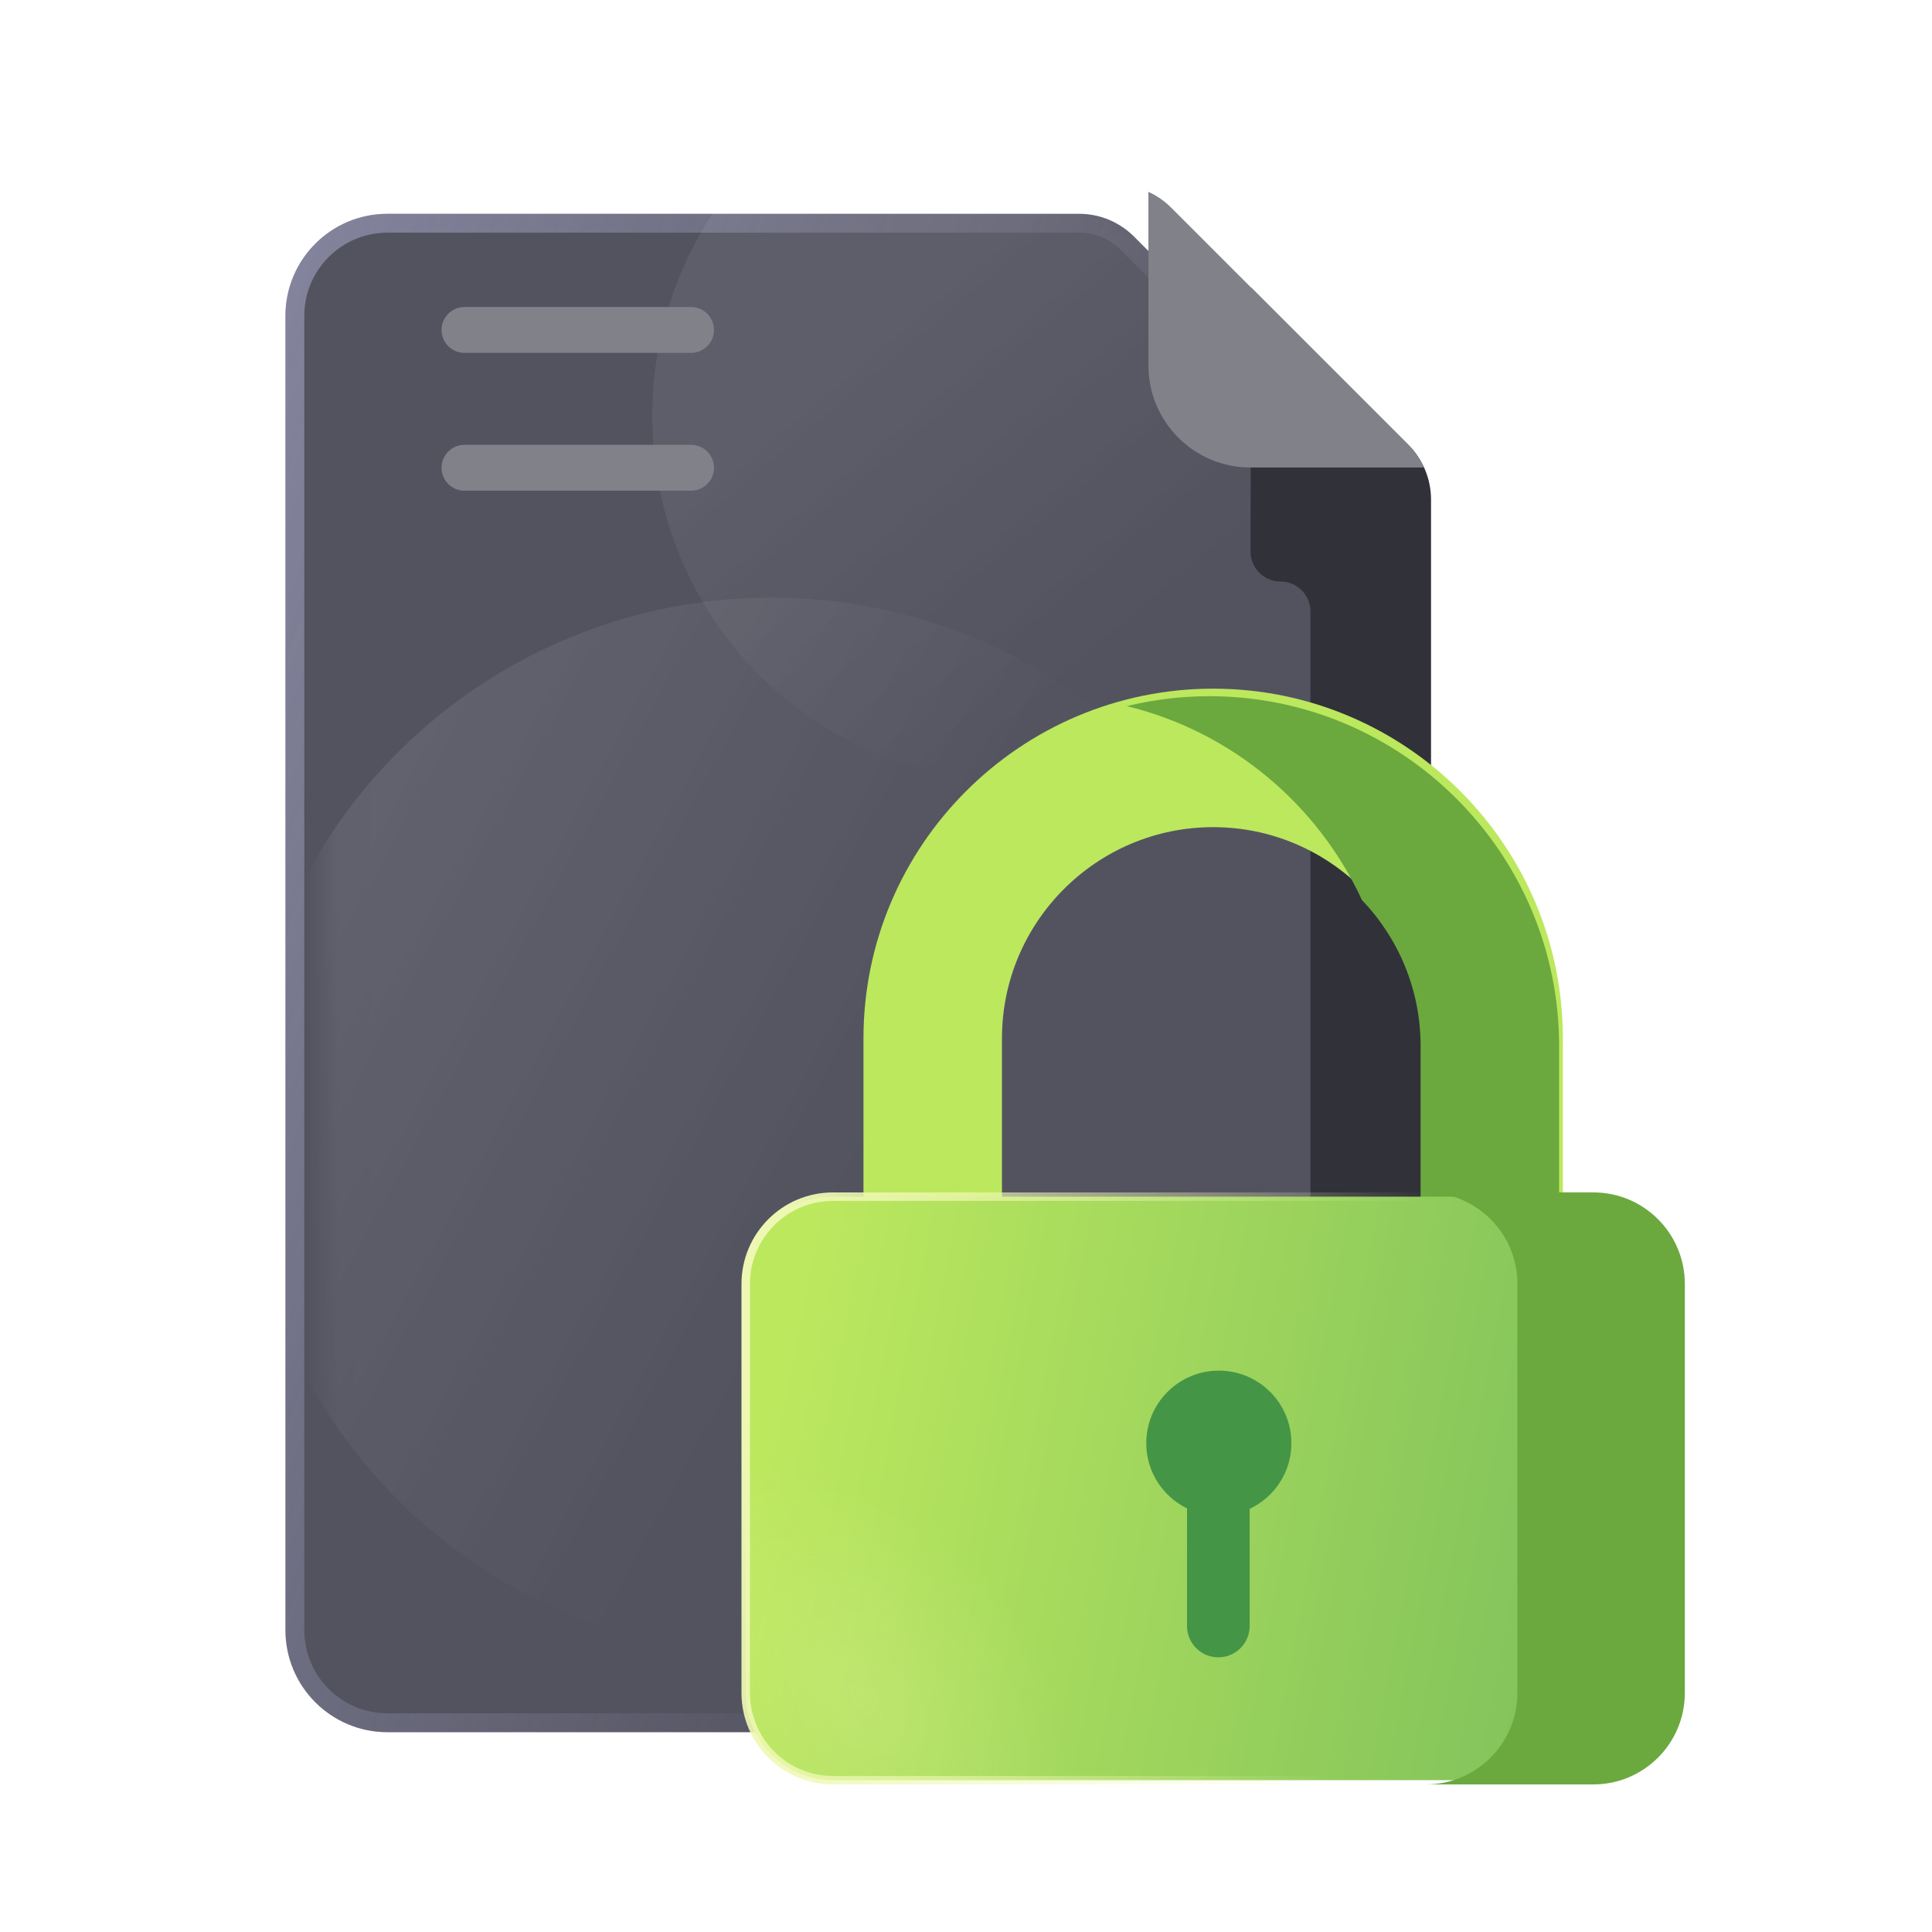 <svg width="60" height="60" viewBox="0 0 60 60" fill="none" xmlns="http://www.w3.org/2000/svg">
<g filter="url(#filter0_d_122_13990)">
<path d="M13.188 5.742C11.438 5.742 10.02 7.161 10.02 8.911V49.728C10.02 51.478 11.438 52.897 13.188 52.897H41.273C43.023 52.897 44.442 51.478 44.442 49.728V15.513C44.442 14.877 44.189 14.266 43.739 13.816L36.368 6.445C35.917 5.995 35.307 5.742 34.67 5.742H13.188Z" fill="#535360"/>
<path d="M10.312 8.911C10.312 7.323 11.6 6.035 13.188 6.035H34.67C35.229 6.035 35.765 6.257 36.161 6.652C36.161 6.652 36.161 6.652 36.161 6.652L43.531 14.023C43.927 14.418 44.149 14.954 44.149 15.513V49.728C44.149 51.317 42.861 52.604 41.273 52.604H13.188C11.6 52.604 10.312 51.317 10.312 49.728V8.911Z" stroke="url(#paint0_linear_122_13990)" stroke-opacity="0.4" stroke-width="0.586"/>
</g>
<mask id="mask0_122_13990" style="mask-type:alpha" maskUnits="userSpaceOnUse" x="10" y="5" width="31" height="48">
<g opacity="0.6">
<path d="M10.02 5.742H31.133C36.449 5.742 40.759 10.052 40.759 15.368V52.91H10.02V5.742Z" fill="#4E4E61"/>
<path d="M10.178 5.9H31.133C36.362 5.9 40.601 10.139 40.601 15.368V52.752H10.178V5.9Z" stroke="url(#paint1_linear_122_13990)" stroke-opacity="0.45" stroke-width="0.316"/>
</g>
</mask>
<g mask="url(#mask0_122_13990)">
<ellipse opacity="0.5" cx="31.373" cy="12.912" rx="11.118" ry="11.295" fill="url(#paint2_linear_122_13990)" fill-opacity="0.2"/>
<circle opacity="0.7" cx="23.961" cy="34.972" r="16.413" fill="url(#paint3_linear_122_13990)" fill-opacity="0.2"/>
</g>
<path d="M43.739 13.816L38.853 8.93L38.836 17.126C38.834 17.64 39.251 18.058 39.766 18.058C40.279 18.058 40.696 18.474 40.696 18.988V49.729C40.696 51.479 39.277 52.897 37.527 52.897H41.273C43.023 52.897 44.442 51.479 44.442 49.729V15.514C44.442 15.198 44.38 14.886 44.259 14.595C44.138 14.304 43.962 14.039 43.739 13.816Z" fill="#31313A"/>
<path d="M43.739 13.816L36.368 6.445C36.164 6.242 35.926 6.077 35.665 5.958V11.35C35.665 13.101 37.083 14.519 38.833 14.519H44.225C44.106 14.258 43.941 14.019 43.739 13.816Z" fill="#81818A"/>
<path d="M21.462 10.959H14.424C14.235 10.959 14.054 10.884 13.92 10.75C13.787 10.617 13.712 10.436 13.712 10.247C13.712 10.058 13.787 9.877 13.92 9.744C14.054 9.61 14.235 9.535 14.424 9.535H21.462C21.651 9.535 21.832 9.61 21.966 9.744C22.099 9.877 22.174 10.058 22.174 10.247C22.174 10.436 22.099 10.617 21.966 10.75C21.832 10.884 21.651 10.959 21.462 10.959ZM21.462 15.239H14.424C14.235 15.239 14.054 15.164 13.92 15.03C13.787 14.897 13.712 14.716 13.712 14.527C13.712 14.338 13.787 14.157 13.92 14.024C14.054 13.89 14.235 13.815 14.424 13.815H21.462C21.651 13.815 21.832 13.89 21.966 14.024C22.099 14.157 22.174 14.338 22.174 14.527C22.174 14.716 22.099 14.897 21.966 15.03C21.832 15.164 21.651 15.239 21.462 15.239Z" fill="#81818A"/>
<path d="M46.386 42.319C45.198 42.319 44.235 41.356 44.235 40.168V32.247C44.235 28.63 41.293 25.688 37.676 25.688C34.059 25.688 31.117 28.63 31.117 32.247V40.168C31.117 41.356 30.154 42.319 28.966 42.319C27.778 42.319 26.816 41.356 26.816 40.168V32.247C26.816 26.259 31.687 21.387 37.676 21.387C43.664 21.387 48.536 26.259 48.536 32.247V40.168C48.536 41.356 47.573 42.319 46.386 42.319Z" fill="#BCE85E"/>
<g filter="url(#filter1_i_122_13990)">
<path d="M37.676 21.387C36.792 21.387 35.934 21.495 35.111 21.695C38.359 22.485 41.039 24.739 42.412 27.716C43.54 28.894 44.235 30.491 44.235 32.247V40.168C44.235 41.356 45.198 42.319 46.386 42.319C47.574 42.319 48.536 41.356 48.536 40.168V32.247C48.536 26.259 43.664 21.387 37.676 21.387Z" fill="#6BA93E"/>
</g>
<path d="M25.87 37.163H49.482C50.979 37.163 52.193 38.377 52.193 39.874V52.574C52.193 54.072 50.979 55.285 49.482 55.285H25.87C24.373 55.285 23.159 54.072 23.159 52.574V39.874C23.159 38.377 24.372 37.163 25.87 37.163Z" fill="url(#paint4_linear_122_13990)"/>
<path d="M25.87 37.163H49.482C50.979 37.163 52.193 38.377 52.193 39.874V52.574C52.193 54.072 50.979 55.285 49.482 55.285H25.87C24.373 55.285 23.159 54.072 23.159 52.574V39.874C23.159 38.377 24.372 37.163 25.87 37.163Z" fill="url(#paint5_radial_122_13990)" fill-opacity="0.2"/>
<path d="M25.87 37.163H49.482C50.979 37.163 52.193 38.377 52.193 39.874V52.574C52.193 54.072 50.979 55.285 49.482 55.285H25.87C24.373 55.285 23.159 54.072 23.159 52.574V39.874C23.159 38.377 24.372 37.163 25.87 37.163Z" stroke="url(#paint6_linear_122_13990)" stroke-width="0.263"/>
<path d="M49.482 37.031H44.282C45.852 37.031 47.124 38.304 47.124 39.874V52.574C47.124 54.144 45.852 55.417 44.282 55.417H49.482C51.052 55.417 52.324 54.144 52.324 52.574V39.874C52.324 38.304 51.052 37.031 49.482 37.031Z" fill="#6BA93E"/>
<g filter="url(#filter2_i_122_13990)">
<path d="M39.93 44.82C39.93 43.575 38.921 42.566 37.676 42.566C36.431 42.566 35.422 43.575 35.422 44.82C35.422 45.71 35.939 46.478 36.688 46.844V50.498C36.688 50.756 36.791 51.003 36.973 51.185C37.155 51.368 37.403 51.47 37.661 51.47C37.919 51.47 38.166 51.368 38.348 51.185C38.531 51.003 38.633 50.756 38.633 50.498V46.859C39.399 46.498 39.93 45.722 39.93 44.82Z" fill="#459546"/>
</g>
<defs>
<filter id="filter0_d_122_13990" x="5.232" y="3.008" width="41.688" height="54.421" filterUnits="userSpaceOnUse" color-interpolation-filters="sRGB">
<feFlood flood-opacity="0" result="BackgroundImageFix"/>
<feColorMatrix in="SourceAlpha" type="matrix" values="0 0 0 0 0 0 0 0 0 0 0 0 0 0 0 0 0 0 127 0" result="hardAlpha"/>
<feOffset dx="-1.155" dy="0.898"/>
<feGaussianBlur stdDeviation="1.816"/>
<feComposite in2="hardAlpha" operator="out"/>
<feColorMatrix type="matrix" values="0 0 0 0 0 0 0 0 0 0 0 0 0 0 0 0 0 0 1 0"/>
<feBlend mode="normal" in2="BackgroundImageFix" result="effect1_dropShadow_122_13990"/>
<feBlend mode="normal" in="SourceGraphic" in2="effect1_dropShadow_122_13990" result="shape"/>
</filter>
<filter id="filter1_i_122_13990" x="34.994" y="21.387" width="13.543" height="21.049" filterUnits="userSpaceOnUse" color-interpolation-filters="sRGB">
<feFlood flood-opacity="0" result="BackgroundImageFix"/>
<feBlend mode="normal" in="SourceGraphic" in2="BackgroundImageFix" result="shape"/>
<feColorMatrix in="SourceAlpha" type="matrix" values="0 0 0 0 0 0 0 0 0 0 0 0 0 0 0 0 0 0 127 0" result="hardAlpha"/>
<feOffset dx="-0.117" dy="0.234"/>
<feGaussianBlur stdDeviation="0.059"/>
<feComposite in2="hardAlpha" operator="arithmetic" k2="-1" k3="1"/>
<feColorMatrix type="matrix" values="0 0 0 0 0.937 0 0 0 0 0.973 0 0 0 0 0.706 0 0 0 0.7 0"/>
<feBlend mode="normal" in2="shape" result="effect1_innerShadow_122_13990"/>
</filter>
<filter id="filter2_i_122_13990" x="35.422" y="42.566" width="4.567" height="8.904" filterUnits="userSpaceOnUse" color-interpolation-filters="sRGB">
<feFlood flood-opacity="0" result="BackgroundImageFix"/>
<feBlend mode="normal" in="SourceGraphic" in2="BackgroundImageFix" result="shape"/>
<feColorMatrix in="SourceAlpha" type="matrix" values="0 0 0 0 0 0 0 0 0 0 0 0 0 0 0 0 0 0 127 0" result="hardAlpha"/>
<feOffset dx="0.176"/>
<feGaussianBlur stdDeviation="0.029"/>
<feComposite in2="hardAlpha" operator="arithmetic" k2="-1" k3="1"/>
<feColorMatrix type="matrix" values="0 0 0 0 0.937 0 0 0 0 0.973 0 0 0 0 0.706 0 0 0 0.7 0"/>
<feBlend mode="normal" in2="shape" result="effect1_innerShadow_122_13990"/>
</filter>
<linearGradient id="paint0_linear_122_13990" x1="10.02" y1="5.742" x2="39.773" y2="15.803" gradientUnits="userSpaceOnUse">
<stop stop-color="#CFCFFC"/>
<stop offset="1" stop-color="#CFCFFC" stop-opacity="0"/>
</linearGradient>
<linearGradient id="paint1_linear_122_13990" x1="12.215" y1="14.4" x2="34.573" y2="20.792" gradientUnits="userSpaceOnUse">
<stop stop-color="#CFCFFC"/>
<stop offset="1" stop-color="#CFCFFC" stop-opacity="0"/>
</linearGradient>
<linearGradient id="paint2_linear_122_13990" x1="27.898" y1="10.386" x2="49.639" y2="36.193" gradientUnits="userSpaceOnUse">
<stop stop-color="white"/>
<stop offset="0.343" stop-color="white" stop-opacity="0"/>
</linearGradient>
<linearGradient id="paint3_linear_122_13990" x1="11.423" y1="26.327" x2="57.734" y2="51.5" gradientUnits="userSpaceOnUse">
<stop stop-color="white"/>
<stop offset="0.343" stop-color="white" stop-opacity="0"/>
</linearGradient>
<linearGradient id="paint4_linear_122_13990" x1="90.789" y1="55.417" x2="24.228" y2="42.584" gradientUnits="userSpaceOnUse">
<stop stop-color="#218557"/>
<stop offset="1" stop-color="#BCE85E"/>
</linearGradient>
<radialGradient id="paint5_radial_122_13990" cx="0" cy="0" r="1" gradientUnits="userSpaceOnUse" gradientTransform="translate(26.703 52.678) rotate(-38.85) scale(5.458 8.08)">
<stop stop-color="#EEF8B3"/>
<stop offset="1" stop-color="#EEF8B3" stop-opacity="0"/>
</radialGradient>
<linearGradient id="paint6_linear_122_13990" x1="23.959" y1="39.038" x2="43.598" y2="42.233" gradientUnits="userSpaceOnUse">
<stop stop-color="#EEF8B3"/>
<stop offset="1" stop-color="#EEF8B3" stop-opacity="0"/>
</linearGradient>
</defs>
</svg>
